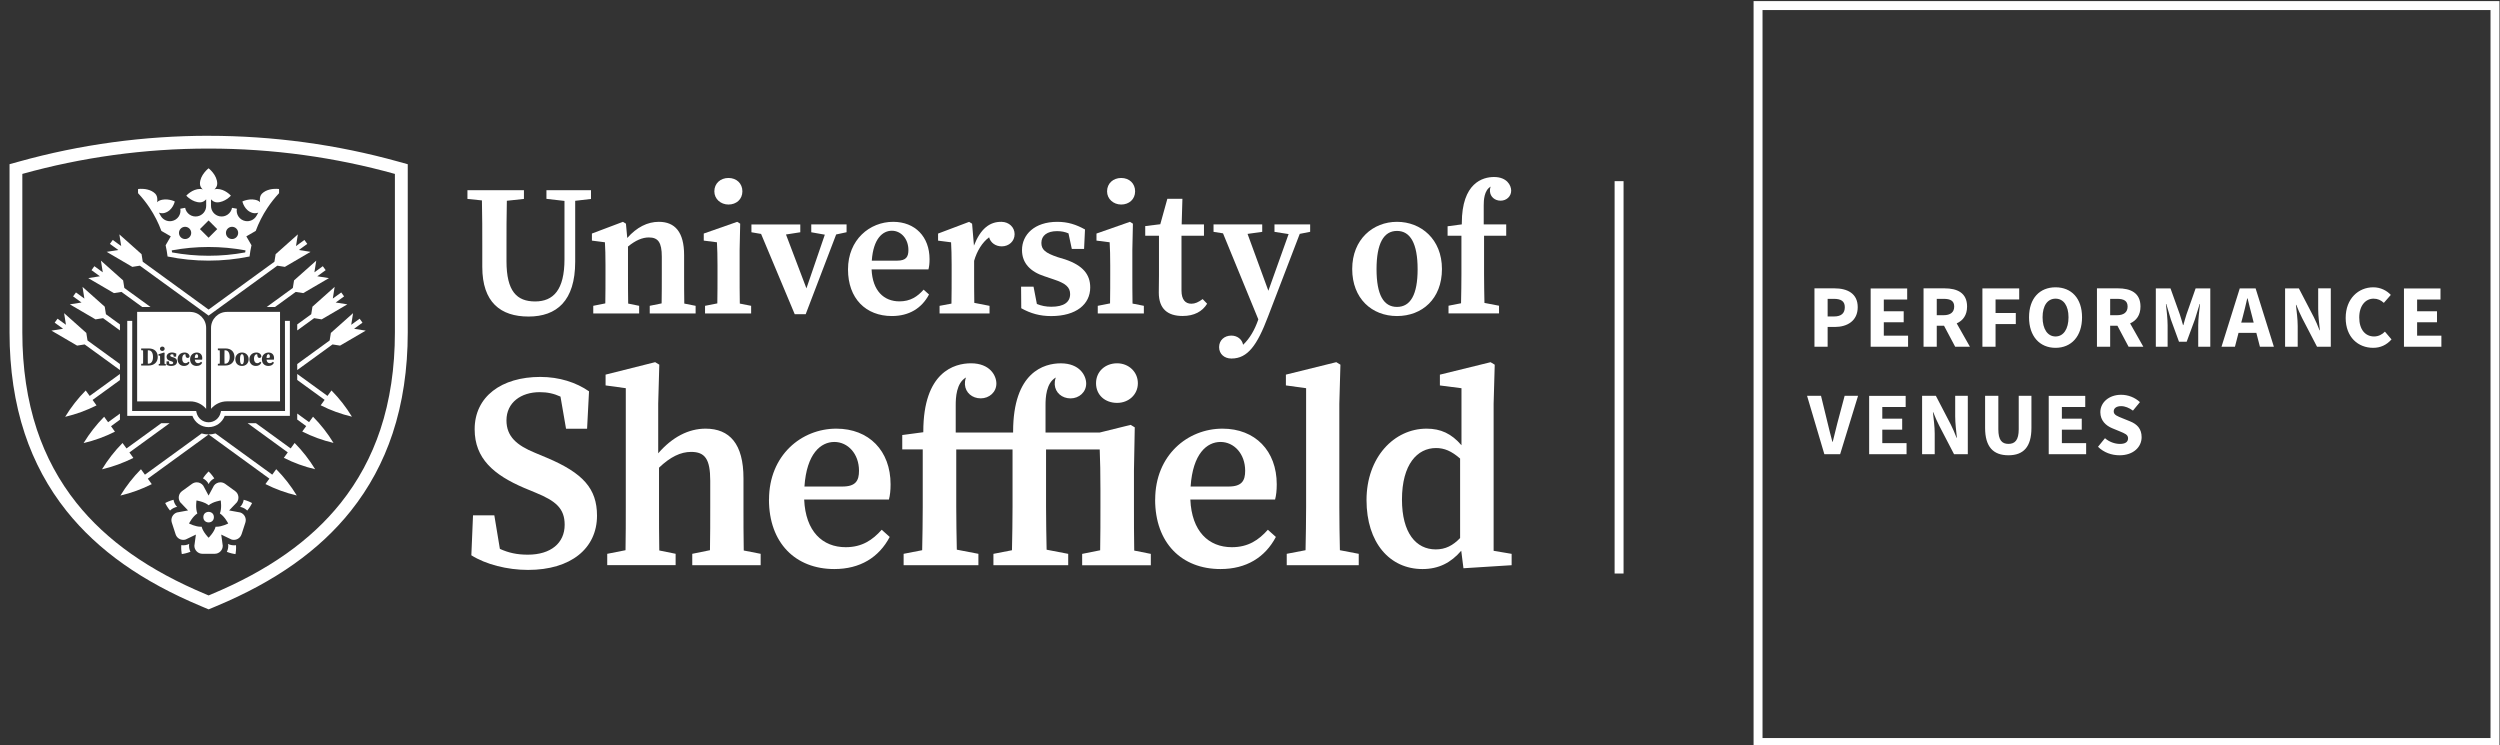 <?xml version="1.0" encoding="UTF-8"?> <svg xmlns="http://www.w3.org/2000/svg" id="Layer_1" viewBox="0 0 838.5 249.91"><rect x="0" y="0" width="838.5" height="249.91" fill="#333333" stroke="none"/><defs><style>.cls-1{fill:#fff;}.cls-2{fill:none;stroke:#fff;stroke-width:3px;}</style></defs><path class="cls-1" d="m40.23,140.74v-2.02l-3.97,2.89-1.33-1.83-.02.02c-2.61,2.64-4.91,5.59-6.84,8.76l-.02.04h.04c3.61-.86,7.13-2.14,10.45-3.81h.02s-1.33-1.84-1.33-1.84l3.01-2.19Z"></path><polygon class="cls-1" points="106.41 92.66 109.23 90.61 108.27 89.28 105.45 91.33 106.07 87.42 98.62 94.05 98.22 96.58 89.43 102.97 92.22 102.97 99.18 97.91 101.71 98.31 110.33 93.28 106.41 92.66"></polygon><path class="cls-1" d="m69.96,145.72s0,0,0,0c-.79,0-1.57-.12-2.32-.34l-19.03,13.83-1.33-1.83-.02.02c-2.61,2.64-4.91,5.59-6.84,8.76l-.02.04h.04c3.61-.86,7.13-2.14,10.45-3.81h.02s-1.33-1.84-1.33-1.84l20.39-14.82Z"></path><polygon class="cls-1" points="118.76 110.27 121.58 108.22 120.62 106.89 117.8 108.94 118.42 105.03 110.97 111.66 110.57 114.19 99.69 122.1 99.69 124.12 111.53 115.52 114.06 115.92 122.67 110.89 118.76 110.27"></polygon><path class="cls-1" d="m56.88,141.94h-2.79l-11.66,8.47-1.33-1.83-.02.02c-2.61,2.64-4.91,5.59-6.84,8.76l-.02.04h.04c3.61-.86,7.13-2.14,10.45-3.81h.02s-1.33-1.84-1.33-1.84l13.48-9.8Z"></path><polygon class="cls-1" points="112.59 101.46 115.41 99.41 114.45 98.09 111.62 100.14 112.24 96.22 104.79 102.86 104.39 105.39 99.69 108.81 99.69 110.83 105.36 106.71 107.89 107.12 116.5 102.08 112.59 101.46"></polygon><path class="cls-1" d="m93.6,63.39s-.33-.05-.85-.06c0,0,0,0,0,0-1.2-.02-3.4.16-4.87,1.6-.55.54-.72,1.27-.72,1.97,0,0,0,0,0,0,0,.06,0,.13,0,.19,0,.04,0,.08,0,.12,0,.02,0,.04,0,.06,0,.06,0,.11.02.17,0,0,0,0,0,0,.01.13.03.26.06.39-.21-.23-.48-.42-.8-.56-2.44-1.02-5.14.29-5.14.29,0,0,.63,3.06,3.41,3.85.68.19,1.34.1,1.91-.09l-.58,1.04c-.74,1.33-2.25,2.04-3.75,1.77-1.93-.35-3.2-2.21-2.85-4.13l-.81-.15-.81-.15c-.17.93-.7,1.74-1.48,2.28-.78.54-1.72.74-2.66.57-1.69-.31-2.91-1.78-2.91-3.49v-2.21c.48.53,1.15,1.02,2.03,1.02,2.65,0,4.64-2.25,4.64-2.25,0,0-1.99-2.25-4.64-2.25-.32,0-.62.07-.89.18.52-.5.95-1.15.95-1.94,0-2.96-2.9-5.17-2.9-5.17,0,0-2.9,2.22-2.9,5.17,0,.79.42,1.44.95,1.94-.27-.11-.56-.18-.89-.18-2.65,0-4.64,2.25-4.64,2.25,0,0,1.99,2.25,4.64,2.25.87,0,1.55-.5,2.03-1.02v2.21c0,1.71-1.22,3.18-2.91,3.49-.93.17-1.88-.03-2.66-.57-.78-.54-1.31-1.35-1.48-2.28l-.81.15-.81.15c.35,1.92-.92,3.78-2.85,4.13-1.5.28-3.01-.43-3.75-1.77l-.58-1.04c.56.19,1.23.29,1.91.09,2.78-.79,3.41-3.85,3.41-3.85,0,0-2.69-1.31-5.14-.29-.32.13-.58.33-.8.56.02-.13.04-.26.06-.39,0,0,0,0,0,0,0-.06.01-.11.02-.17,0-.02,0-.04,0-.06,0-.04,0-.08,0-.12,0-.06,0-.13,0-.19,0,0,0,0,0,0,0-.7-.18-1.43-.72-1.97-1.47-1.44-3.67-1.62-4.87-1.6,0,0,0,0,0,0-.52.01-.85.06-.85.06,0,0-.07.58-.02,1.4,1.45,1.56,2.76,3.21,3.92,4.96,1.6,2.42,2.91,5,3.91,7.7l3.15,1.82-1.73,2.99c.28,1.24.49,2.5.65,3.77h0s.04,0,.07.01h0s0,0,0,0c4.46.91,9.03,1.37,13.66,1.37h0s.01,0,.02,0,.01,0,.02,0h0c4.63,0,9.2-.46,13.66-1.37,0,0,0,0,0,0h0s.04,0,.07-.01h0c.15-1.27.37-2.53.65-3.77l-1.73-2.99,3.15-1.82c1-2.7,2.31-5.29,3.91-7.7,1.16-1.75,2.47-3.41,3.92-4.96.05-.82-.02-1.4-.02-1.4Zm-15.77,12.68c1.13,0,2.05.92,2.05,2.05s-.92,2.05-2.05,2.05-2.05-.92-2.05-2.05.92-2.05,2.05-2.05Zm-7.87-2.13l2.9,2.9-2.9,2.9-2.9-2.9,2.9-2.9Zm-7.88,2.13c1.13,0,2.05.92,2.05,2.05s-.92,2.05-2.05,2.05-2.05-.92-2.05-2.05.92-2.05,2.05-2.05Zm20.16,8.59c-4.02.75-8.11,1.12-12.27,1.12s-8.25-.38-12.26-1.12c-.03-.23-.07-.45-.11-.68,4.05-.76,8.18-1.14,12.37-1.14s8.33.38,12.38,1.14c-.04.23-.07.45-.11.68Z"></path><polygon class="cls-1" points="69.96 105.85 46.91 89.11 44.38 89.51 35.77 84.47 39.68 83.85 36.86 81.8 37.82 80.48 40.65 82.53 40.03 78.61 47.48 85.25 47.88 87.78 69.96 103.83 92.04 87.78 92.45 85.25 99.9 78.61 99.28 82.53 102.1 80.48 103.06 81.8 100.24 83.85 104.15 84.47 95.54 89.51 93.01 89.11 69.96 105.85"></polygon><path class="cls-1" d="m95.57,107.61l.03,30.23h-21.47l-.15.63c-.45,1.86-2.1,3.16-4.02,3.16s-3.57-1.3-4.02-3.16l-.15-.63h-21.47l.03-30.23h-1.67v31.87h21.85c.82,2.26,2.97,3.78,5.42,3.78s4.6-1.53,5.42-3.78h21.85v-31.87h-1.67Z"></path><path class="cls-1" d="m111.85,148.54c-1.93-3.17-4.23-6.12-6.84-8.76l-.02-.02-1.33,1.83-3.97-2.89v2.02l3.01,2.19-1.33,1.83h.02c3.32,1.68,6.83,2.96,10.45,3.81h.04s-.02-.03-.02-.03Z"></path><polygon class="cls-1" points="47.7 102.97 50.49 102.97 41.7 96.58 41.3 94.05 33.85 87.42 34.47 91.33 31.65 89.28 30.69 90.61 33.51 92.66 29.6 93.28 38.21 98.31 40.74 97.91 47.7 102.97"></polygon><polygon class="cls-1" points="40.23 108.81 35.53 105.39 35.13 102.86 27.68 96.22 28.3 100.14 25.48 98.09 24.51 99.41 27.34 101.46 23.42 102.08 32.04 107.12 34.57 106.71 40.23 110.83 40.23 108.81"></polygon><path class="cls-1" d="m105.68,157.35c-1.93-3.17-4.23-6.12-6.84-8.76l-.02-.02-1.33,1.83-11.66-8.47h-2.79l13.48,9.8-1.33,1.83h.02c3.32,1.68,6.83,2.96,10.45,3.81h.04s-.02-.03-.02-.03Z"></path><polygon class="cls-1" points="40.23 122.1 29.35 114.19 28.95 111.66 21.5 105.03 22.12 108.94 19.3 106.89 18.34 108.22 21.16 110.27 17.25 110.89 25.86 115.92 28.39 115.52 40.23 124.12 40.23 122.1"></polygon><path class="cls-1" d="m92.66,157.39l-.02-.02-1.33,1.83-19.03-13.83c-.75.22-1.53.34-2.32.34,0,0,0,0,0,0l20.39,14.82-1.33,1.83h.02c3.32,1.68,6.83,2.96,10.45,3.81h.04s-.02-.03-.02-.03c-1.93-3.17-4.23-6.12-6.84-8.76Z"></path><path class="cls-1" d="m40.23,127.45v-2.02l-10.15,7.37-1.33-1.83-.02.02c-2.61,2.64-4.91,5.59-6.84,8.76l-.02.04h.04c3.61-.86,7.13-2.14,10.45-3.81h.02s-1.33-1.84-1.33-1.84l9.19-6.67Z"></path><path class="cls-1" d="m118.03,139.74c-1.93-3.17-4.23-6.12-6.84-8.76l-.02-.02-1.33,1.83-10.15-7.37v2.02l9.19,6.67-1.33,1.83h.02c3.32,1.68,6.83,2.96,10.45,3.81h.04s-.02-.03-.02-.03Z"></path><path class="cls-1" d="m81.02,179.21c.26-.79,1.02-3.15,1.28-3.94.46-1.41-.31-2.93-1.73-3.39l-3.72-.68,2.61-2.73c.87-1.2.61-2.89-.6-3.76-.67-.49-2.68-1.94-3.35-2.43-.48-.35-1.03-.51-1.58-.51-.83,0-1.65.38-2.18,1.11l-1.79,3.33-1.79-3.33c-.53-.72-1.35-1.11-2.18-1.11-.55,0-1.1.17-1.58.51-.67.49-2.68,1.94-3.35,2.43-1.2.87-1.47,2.56-.6,3.76l2.61,2.73-3.72.68c-1.41.46-2.19,1.98-1.73,3.39.26.79,1.02,3.15,1.28,3.94.37,1.14,1.42,1.86,2.56,1.86.28,0,.56-.04.83-.13l3.41-1.64-.51,3.75c0,1.49,1.21,2.69,2.69,2.69h4.14c1.49,0,2.69-1.21,2.69-2.69l-.51-3.75,3.41,1.64c.28.09.56.13.83.13,1.13,0,2.19-.72,2.56-1.86Zm-8.42-2.54c-.1,0-.2,0-.29,0-.46,1.85-2.34,3.69-2.34,3.69,0,0-1.87-1.84-2.34-3.69-.1,0-.19,0-.29,0-1.84,0-3.94-1.09-3.94-1.09,0,0,1.17-2.35,2.79-3.36-.71-1.77-.28-4.36-.28-4.36,0,0,2.6.39,4.06,1.61,1.46-1.22,4.06-1.61,4.06-1.61,0,0,.43,2.59-.28,4.36,1.61,1.01,2.79,3.36,2.79,3.36,0,0-2.1,1.09-3.94,1.09Z"></path><circle class="cls-1" cx="69.97" cy="173.45" r="1.77"></circle><path class="cls-1" d="m58.8,170.15l.12-.04.12-.02.39-.07-.28-.29-.08-.09-.07-.1c-.42-.58-.69-1.24-.8-1.92-1.3.32-2.38.88-2.44.91l-.35.18.18.36c.04.08.58,1.15,1.44,2.17.48-.48,1.09-.86,1.78-1.09Z"></path><path class="cls-1" d="m69.65,161.81l.07.1.06.11.19.35.19-.35.06-.11.07-.1c.42-.58.96-1.04,1.58-1.36-.71-1.13-1.56-1.98-1.62-2.04l-.28-.28-.28.28c-.06.06-.91.91-1.62,2.04.62.32,1.16.78,1.58,1.36Z"></path><path class="cls-1" d="m84.18,168.53c-.06-.03-1.14-.59-2.44-.91-.11.68-.37,1.34-.8,1.93l-.07.1-.08.09-.28.29.39.07.12.02.12.04c.69.23,1.29.6,1.78,1.09.86-1.02,1.4-2.09,1.44-2.17l.18-.36-.35-.18Z"></path><path class="cls-1" d="m78.47,182.9c-.47,0-.94-.07-1.39-.22l-.12-.04-.11-.05-.36-.17.05.4.02.12v.12c0,.73-.17,1.42-.48,2.03,1.24.5,2.43.69,2.51.7l.39.06.07-.39c.01-.08.2-1.27.11-2.6-.22.03-.45.05-.68.05Z"></path><path class="cls-1" d="m63.39,183.05v-.12l.02-.12.05-.4-.36.17-.11.05-.12.04c-.45.15-.92.22-1.39.22-.23,0-.46-.02-.68-.05-.1,1.33.1,2.52.11,2.6l.07.39.39-.06c.08-.01,1.27-.2,2.51-.7-.31-.61-.48-1.3-.48-2.03Z"></path><path class="cls-1" d="m65.93,118.79c-.35,0-.57.44-.6,1.25h.66c.36,0,.46-.11.46-.48,0-.48-.2-.78-.52-.78Z"></path><path class="cls-1" d="m49.81,117.49h-.23c-.02.69-.02,1.37-.02,2.09v.28c0,.73,0,1.43.02,2.12h.22c.95,0,1.52-.84,1.52-2.25s-.55-2.24-1.51-2.24Z"></path><path class="cls-1" d="m63.78,104.61h-17.78v30.01h17.78c2.15,0,4.08.98,5.36,2.51v-27.15c0-2.96-2.41-5.36-5.36-5.36Zm-9.34,11.63c.45,0,.79.32.79.74s-.34.73-.79.73-.79-.32-.79-.73.34-.74.79-.74Zm-4.65,6.37h-2.44v-.58l.64-.07c.02-.67.02-1.36.02-2.09v-.29c0-.68,0-1.38-.02-2.06l-.64-.07v-.58h2.59c1.83,0,2.97,1.09,2.97,2.85s-1.2,2.88-3.12,2.88Zm5.83,0h-2.38v-.51l.46-.1c0-.4,0-.9,0-1.24v-.41c0-.45,0-.71-.02-1.02l-.53-.08v-.43l1.86-.59.2.13-.03,1.27v1.13c0,.34,0,.85,0,1.26l.43.09v.51Zm1.75.13c-.56,0-1.05-.13-1.51-.4l-.03-.02.03-1.14h.79l.15.86c.2.07.38.1.59.1.46,0,.7-.15.7-.44,0-.22-.11-.39-.67-.55l-.46-.14c-.7-.21-1.08-.67-1.08-1.33,0-.87.74-1.46,1.84-1.46.47,0,.87.1,1.38.36l.04.02-.07,1.03h-.79l-.17-.75c-.11-.04-.24-.05-.42-.05s-.58.04-.58.42c0,.16.05.32.67.51l.42.12c.8.24,1.18.68,1.18,1.38,0,.92-.75,1.48-2,1.48Zm6.21-3.18c-.1.33-.3.49-.64.49-.25,0-.67-.11-.71-.87l-.05-.38s-.07,0-.11,0c-.44,0-.96.4-.96,1.54,0,.92.42,1.47,1.13,1.47.35,0,.64-.15.91-.46l.04-.05.38.34-.02.04c-.33.69-.96,1.06-1.8,1.06-1.51,0-2.18-1.12-2.18-2.24,0-1.34.97-2.27,2.36-2.27.89,0,1.59.55,1.66,1.3h0s0,.02,0,.02Zm2.82,2.25c.38,0,.7-.14.99-.44l.04-.04.38.34-.02.04c-.35.68-.98,1.03-1.85,1.03-1.33,0-2.18-.88-2.18-2.24,0-1.48,1.13-2.26,2.25-2.26s1.83.73,1.83,1.87c0,.18-.02.32-.05.47v.05h-2.46c.07.76.46,1.19,1.08,1.19Z"></path><path class="cls-1" d="m75.53,117.49h-.23c-.02.69-.02,1.37-.02,2.09v.28c0,.73,0,1.43.02,2.12h.22c.95,0,1.52-.84,1.52-2.25s-.55-2.24-1.51-2.24Z"></path><path class="cls-1" d="m81.16,118.8c-.45,0-.66.54-.66,1.69,0,1.51.38,1.68.66,1.68.45,0,.66-.53.66-1.68s-.21-1.69-.66-1.69Z"></path><path class="cls-1" d="m76.14,104.61c-2.96,0-5.36,2.41-5.36,5.36v27.15c1.29-1.53,3.21-2.51,5.36-2.51h17.78v-30.01h-17.78Zm-.63,18h-2.44v-.58l.64-.07c.02-.67.02-1.36.02-2.09v-.29c0-.68,0-1.38-.02-2.06l-.64-.07v-.58h2.59c1.83,0,2.97,1.09,2.97,2.85s-1.2,2.88-3.12,2.88Zm5.65.13c-1.35,0-2.23-.89-2.23-2.27,0-1.3.94-2.24,2.23-2.24s2.23.92,2.23,2.24-.87,2.27-2.23,2.27Zm6.5-3.18c-.1.33-.3.49-.64.49-.25,0-.67-.11-.71-.87l-.05-.38s-.07,0-.11,0c-.44,0-.96.4-.96,1.54,0,.92.42,1.47,1.13,1.47.35,0,.64-.15.91-.46l.04-.05.38.34-.02.04c-.33.69-.96,1.06-1.8,1.06-1.51,0-2.18-1.12-2.18-2.24,0-1.34.97-2.27,2.36-2.27.89,0,1.59.55,1.66,1.3h0s0,.02,0,.02Zm2.82,2.25c.38,0,.7-.14.99-.44l.04-.04.38.34-.02.04c-.35.68-.98,1.03-1.85,1.03-1.33,0-2.18-.88-2.18-2.24,0-1.48,1.13-2.26,2.25-2.26s1.83.73,1.83,1.87c0,.18-.02.32-.05.47v.05h-2.46c.07.76.46,1.19,1.08,1.19Z"></path><path class="cls-1" d="m90,118.79c-.35,0-.57.44-.6,1.25h.66c.36,0,.46-.11.46-.48,0-.48-.2-.78-.52-.78Z"></path><path class="cls-1" d="m374.67,135.13c3.9,0,6.97-2.79,6.97-6.59s-3.06-6.69-6.97-6.69-7.06,2.69-7.06,6.69,3.07,6.59,7.06,6.59Z"></path><path class="cls-1" d="m183.26,63.8h14.96v2.93l-5.3.62v20.44c0,13.15-6.23,18.38-15.64,18.38s-15.52-4.8-15.52-16.64v-6.79c0-5.11,0-10.35-.12-15.52l-4.86-.5v-2.93h18.95v2.93l-5.73.62c-.12,5.05-.12,10.22-.12,15.39v4.86c0,10.16,3.49,13.52,9.6,13.52s9.85-3.86,9.85-14.15v-19.57l-6.05-.69v-2.93Z"></path><path class="cls-1" d="m198.97,102.57l4.05-.81c.06-3.05.06-7.04.06-9.72v-3.3c0-3.43-.06-4.99-.19-7.48l-4.36-.56v-2.37l10.41-3.93,1,.62.44,4.8c3.18-3.61,6.79-5.42,10.59-5.42,5.42,0,8.48,3.43,8.48,11.16v6.48c0,2.8,0,6.73.06,9.78l3.8.75v2.56h-15.39v-2.56l3.99-.81c.06-3.05.06-6.92.06-9.72v-5.92c0-4.86-1.25-6.48-4.36-6.48-2.18,0-4.49,1-6.98,3.05v9.35c0,2.74,0,6.67.06,9.78l3.68.75v2.56h-15.39v-2.56Z"></path><path class="cls-1" d="m236.48,102.57l4.11-.81c.06-3.05.06-7.04.06-9.72v-2.93c0-3.43-.06-5.36-.19-7.85l-4.42-.56v-2.37l11.22-3.93,1,.62-.19,8.79v8.23c0,2.68,0,6.67.06,9.78l3.8.75v2.56h-15.46v-2.56Z"></path><path class="cls-1" d="m272.1,75.27h11.84v2.62l-3.49.75-10.22,26.74h-3.68l-11.28-26.92-3.24-.56v-2.62h16.39v2.62l-4.8.75,6.86,18.07,6.17-18.01-4.55-.81v-2.62Z"></path><path class="cls-1" d="m284.42,90.35c0-9.97,7.29-15.95,15.14-15.95,7.35,0,12.21,4.99,12.21,12.53,0,1.43-.12,2.49-.37,3.43h-19.07c.31,7.17,4.11,10.72,9.35,10.72,3.68,0,6.05-1.62,8.1-3.93l1.81,1.62c-2.43,4.61-6.67,7.23-12.46,7.23-8.72,0-14.71-5.86-14.71-15.64Zm7.98-2.93h8.54c2.99,0,3.74-1.31,3.74-3.55,0-3.8-2.49-6.48-5.55-6.48s-6.23,2.62-6.73,10.03Z"></path><path class="cls-1" d="m342.53,103.38l-.06-7.23h4.18l1.12,5.8c1.5.62,3.05.93,4.86.93,4.24,0,6.29-1.56,6.29-4.24,0-2.31-1.5-3.61-5.48-4.92l-3.12-1.06c-4.67-1.5-7.54-4.36-7.54-8.79,0-5.17,4.18-9.47,11.84-9.47,3.55,0,6.36.93,9.29,2.56l-.31,6.54h-4.11l-1.12-5.23c-1.18-.5-2.37-.75-3.86-.75-3.3,0-5.23,1.5-5.23,3.93,0,2.24,1.25,3.37,5.48,4.8l2.49.75c6.05,2.06,8.41,5.11,8.41,9.41,0,5.61-4.67,9.6-13.09,9.6-3.8,0-6.86-.87-10.03-2.62Z"></path><path class="cls-1" d="m368.2,102.57l4.11-.81c.06-3.05.06-7.04.06-9.72v-2.93c0-3.43-.06-5.36-.19-7.85l-4.42-.56v-2.37l11.22-3.93,1,.62-.19,8.79v8.23c0,2.68,0,6.67.06,9.78l3.8.75v2.56h-15.46v-2.56Z"></path><path class="cls-1" d="m388.66,98.14c0-1.87.06-3.37.06-5.8v-13.27h-4.61v-3.24l5.05-.62,2.37-8.54h5.05l-.25,8.6h7.48v3.8h-7.54v18.38c0,3.05,1.31,4.42,3.3,4.42,1.25,0,2.37-.5,3.8-1.56l1.5,1.56c-1.62,2.62-4.36,4.11-8.23,4.11-4.99,0-7.98-2.37-7.98-7.85Z"></path><path class="cls-1" d="m453.53,90.23c0-9.97,6.98-15.83,15.02-15.83s15.08,5.8,15.08,15.83-6.67,15.77-15.08,15.77-15.02-5.86-15.02-15.77Zm21.94.06c0-8.6-2.43-12.84-6.92-12.84s-6.86,4.24-6.86,12.84,2.37,12.65,6.86,12.65,6.92-4.05,6.92-12.65Z"></path><path class="cls-1" d="m158.09,186.22l.56-13.37h7.15l1.86,11.24c2.88,1.3,5.67,1.95,9.38,1.95,7.71,0,12.35-3.9,12.35-10.03,0-5.48-2.97-7.99-9.75-10.77l-3.81-1.58c-10.22-4.37-16.63-9.85-16.63-19.69,0-10.96,9.01-17.55,22.01-17.55,6.41,0,12.07,1.86,16.35,4.83l-.65,12.54h-7.06l-1.86-10.77c-2.23-1.02-4.37-1.49-6.97-1.49-6.22,0-11.15,3.44-11.15,9.47,0,5.39,3.44,8.36,9.57,10.87l3.99,1.67c12.07,5.11,16.81,10.31,16.81,19.41,0,10.96-8.73,18.2-23.13,18.2-6.97,0-14.21-1.86-19.04-4.92Z"></path><path class="cls-1" d="m203.67,185.75l6.13-1.21c.09-4.55.09-10.5.09-14.49v-39.85l-6.78-.93v-3.62l16.63-4.18,1.39.84-.37,13.1v16.63c4.74-5.48,10.22-8.27,15.88-8.27,8.08,0,12.72,5.11,12.72,16.63v9.66c0,4.18,0,10.03.09,14.58l5.67,1.11v3.81h-22.94v-3.81l5.94-1.21c.09-4.55.09-10.31.09-14.49v-8.82c0-7.24-1.76-9.66-6.41-9.66-3.53,0-6.97,1.67-10.77,5.29v13.19c0,4.09,0,9.94.09,14.58l5.48,1.11v3.81h-22.94v-3.81Z"></path><path class="cls-1" d="m257.93,167.55c0-14.86,10.87-23.78,22.57-23.78,10.96,0,18.2,7.43,18.2,18.67,0,2.14-.19,3.72-.56,5.11h-28.42c.46,10.68,6.13,15.98,13.93,15.98,5.48,0,9.01-2.41,12.07-5.85l2.69,2.41c-3.62,6.87-9.94,10.77-18.58,10.77-13,0-21.92-8.73-21.92-23.31Zm11.89-4.37h12.72c4.46,0,5.57-1.95,5.57-5.29,0-5.67-3.72-9.66-8.27-9.66s-9.29,3.9-10.03,14.95Z"></path><path class="cls-1" d="m387.45,167.55c0-14.86,10.87-23.78,22.57-23.78,10.96,0,18.2,7.43,18.2,18.67,0,2.14-.19,3.72-.56,5.11h-28.42c.46,10.68,6.13,15.98,13.93,15.98,5.48,0,9.01-2.41,12.07-5.85l2.69,2.41c-3.62,6.87-9.94,10.77-18.58,10.77-13,0-21.92-8.73-21.92-23.31Zm11.89-4.37h12.72c4.46,0,5.57-1.95,5.57-5.29,0-5.67-3.72-9.66-8.27-9.66s-9.29,3.9-10.03,14.95Z"></path><path class="cls-1" d="m431.56,185.75l6.32-1.21c.09-4.83.19-9.66.19-14.49v-39.85l-6.78-.93v-3.62l16.9-4.18,1.39.84-.37,13.1v34.64c0,4.83.09,9.66.19,14.49l6.32,1.21v3.81h-24.15v-3.81Z"></path><path class="cls-1" d="m490.09,184.73c-3.44,3.99-7.52,6.13-13,6.13-10.96,0-18.76-8.82-18.76-23.13s9.2-23.96,20.15-23.96c4.74,0,8.36,1.67,11.7,5.57v-19.13l-7.24-.93v-3.62l17-4.18,1.39.84-.37,13.1v49.32l6.04,1.02v3.81l-16.16,1.02-.74-5.85Zm-8.54-.46c3.25,0,5.76-1.3,8.17-3.81v-26.66c-2.88-2.51-5.29-3.53-8.08-3.53-6.22,0-11.42,5.39-11.42,17.28,0,11.24,4.74,16.72,11.33,16.72Z"></path><path class="cls-1" d="m335.99,74.4c-4.11-.09-7.15,2.39-9.33,7.98l-.62-7.35-1-.62-10.41,3.93v2.37l4.36.56c.12,2.49.19,4.05.19,7.48v3.3c0,2.68,0,6.67-.06,9.78l-3.99.75v2.56h16.76v-2.56l-5.11-1c-.06-3.05-.06-6.92-.06-9.54v-4.55c.93-3.3,2.76-6.24,5.03-7.9h0c.47,1.81,2.15,3.04,4.24,3.04,2.42,0,4.31-1.73,4.31-4.08s-1.9-4.09-4.31-4.14Z"></path><path class="cls-1" d="m380.42,184.64c-.09-4.64-.09-10.5-.09-14.58v-12.26l.27-14.47-1.38-.83-10.42,2.58h-18.13s0-6.82,0-9.2.16-7.44,3.48-9.28c0,0-.47.85-.39,2.41.18,2.68,2.42,4.61,5.3,4.61s5.25-2.1,5.25-4.97c0-2.66-2.16-6.79-8.52-6.79-5.59,0-15.99,2.9-15.99,22.91v.3h-19.25s0-6.82,0-9.2.16-7.44,3.48-9.28c0,0-.47.85-.39,2.41.18,2.68,2.42,4.61,5.3,4.61s5.25-2.1,5.25-4.97c0-2.66-2.16-6.79-8.52-6.79-5.59,0-15.99,2.9-15.99,22.91v.21l-7.06.93v4.83h6.87v19.32c0,4.83-.09,9.66-.19,14.49l-6.22,1.21v3.81h25.08v-3.81l-7.24-1.39c-.09-4.74-.19-9.57-.19-14.3v-19.32h18.88v19.32c0,4.83-.09,9.66-.19,14.49l-6.22,1.21v3.81h25.08v-3.81l-7.24-1.39c-.09-4.74-.19-9.57-.19-14.3v-19.32h18c.16,3.83.24,8.01.24,13.65v5.67c0,3.99,0,9.94-.09,14.49l-6.04,1.21v3.81h23.03v-3.81l-5.57-1.11Z"></path><path class="cls-1" d="m427.46,75.27v2.49l4.74.75-6.79,19.01-6.98-19.07,4.92-.69v-2.49h-16.33v2.49l3.18.5,11.84,28.85-.12.37c-1.12,3.18-2.74,6.04-4.98,8.16-.36-1.87-1.97-3.08-3.96-3.08-2.31,0-4.09,1.56-4.09,3.87s1.78,3.82,4.09,3.82h.09c5.42,0,8.6-4.49,12.21-14.02l10.66-27.79,3.49-.69v-2.49h-11.97Z"></path><path class="cls-1" d="m505.2,75.27h-7.56s0-4.81,0-6.42.11-5.02,2.35-6.27c0,0-.32.57-.26,1.62.12,1.81,1.64,3.11,3.58,3.11s3.54-1.42,3.54-3.36c0-1.8-1.46-4.58-5.76-4.58-3.78,0-10.8,1.96-10.8,15.48v.41l-4.77.63v3.17h4.64v12.87c0,3.26-.06,6.52-.13,9.79l-4.2.82v2.57h16.94v-2.57l-4.89-.94c-.06-3.2-.13-6.46-.13-9.66v-12.87h7.43v-3.8Z"></path><path class="cls-1" d="m371.31,64.18c0-2.68,2.06-4.49,4.74-4.49s4.67,1.81,4.67,4.49-2.06,4.42-4.67,4.42-4.74-1.87-4.74-4.42Z"></path><path class="cls-1" d="m239.59,64.18c0-2.68,2.06-4.49,4.74-4.49s4.67,1.81,4.67,4.49-2.06,4.42-4.67,4.42-4.74-1.87-4.74-4.42Z"></path><path class="cls-1" d="m69.96,49.83c21.66,0,42.61,2.96,62.49,8.5v53.19c0,11.84-1.63,22.77-4.86,32.5-3,9.06-7.48,17.36-13.3,24.66-10.08,12.63-24.3,22.67-43.49,30.68l-.83.35-.83-.35c-19.19-8.01-33.41-18.05-43.49-30.68-5.82-7.3-10.3-15.6-13.3-24.66-3.22-9.73-4.86-20.66-4.86-32.5v-53.19c19.88-5.54,40.82-8.5,62.48-8.5m0-4.29c-21.6,0-43.01,2.91-63.63,8.66l-3.14.87v56.45c0,12.3,1.71,23.68,5.08,33.85,3.16,9.55,7.88,18.29,14.02,25.99,10.54,13.21,25.32,23.67,45.19,31.97l.82.35,1.67.7,1.67-.7.83-.35c19.86-8.29,34.64-18.75,45.18-31.96,6.14-7.7,10.86-16.44,14.02-25.99,3.37-10.16,5.08-21.55,5.08-33.85v-56.45l-3.14-.87c-20.62-5.74-42.03-8.66-63.64-8.66h0Z"></path><line class="cls-2" x1="543.04" y1="60.76" x2="543.04" y2="192.36"></line><path class="cls-1" d="m835.32,3.37v244.17h-244.17V3.37h244.17m3-3h-250.17v250.17h250.17V.37h0Z"></path><path class="cls-1" d="m710.91,152.7c4.68,0,7.39-2.82,7.39-6.07,0-2.76-1.47-4.35-3.87-5.31l-2.52-1.02c-1.68-.69-2.97-1.11-2.97-2.31,0-1.11.96-1.77,2.49-1.77,1.32,0,2.67.57,3.96,1.5l2.34-2.85c-1.68-1.56-3.96-2.46-6.31-2.46-4.08,0-6.97,2.58-6.97,5.83,0,2.85,1.92,4.53,3.93,5.37l2.55,1.05c1.71.72,2.82,1.11,2.82,2.34s-.9,1.89-2.73,1.89c-1.71,0-3.63-.69-5.01-1.92l-2.34,2.88c1.98,1.95,4.59,2.85,7.24,2.85m-23.77-.36h12.55v-3.72h-8.14v-4.5h6.67v-3.69h-6.67v-3.93h7.84v-3.72h-12.25v19.58Zm-13.52.36c5.04,0,7.72-2.79,7.72-9.19v-10.75h-4.26v11.2c0,3.66-1.26,4.92-3.45,4.92s-3.39-1.26-3.39-4.92v-11.2h-4.44v10.75c0,6.4,2.76,9.19,7.84,9.19m-28.97-.36h4.23v-6.94c0-2.31-.36-4.95-.6-7.12h.12c.6,1.53,1.26,3.09,1.95,4.41l5.01,9.64h4.62v-19.58h-4.23v6.94c0,2.31.36,5.01.57,7.12h-.12c-.6-1.53-1.23-3.09-1.92-4.41l-5.01-9.64h-4.62v19.58Zm-17.76,0h12.55v-3.72h-8.14v-4.5h6.67v-3.69h-6.67v-3.93h7.84v-3.72h-12.25v19.58Zm-15.04,0h5.31l6.01-19.58h-4.5l-2.43,9.13c-.57,2.16-.99,4.11-1.56,6.28h-.12c-.6-2.16-1.05-4.11-1.59-6.28l-2.22-9.13h-4.68l5.8,19.58Z"></path><path class="cls-1" d="m806.29,116.3h12.55v-3.72h-8.14v-4.5h6.67v-3.69h-6.67v-3.93h7.84v-3.72h-12.25v19.58Zm-10.33.36c2.43,0,4.47-.93,6.16-2.82l-2.22-2.61c-.9.93-2.13,1.62-3.63,1.62-2.97,0-4.98-2.34-4.98-6.37s2.16-6.31,4.8-6.31c1.41,0,2.46.51,3.45,1.41l2.34-2.67c-1.32-1.41-3.36-2.55-5.89-2.55-4.95,0-9.25,3.78-9.25,10.27s4.2,10.03,9.22,10.03m-29.54-.36h4.23v-6.94c0-2.31-.36-4.95-.6-7.12h.12c.6,1.53,1.26,3.09,1.95,4.41l5.01,9.64h4.62v-19.58h-4.23v6.94c0,2.31.36,5.01.57,7.12h-.12c-.6-1.53-1.23-3.09-1.92-4.41l-5.01-9.64h-4.62v19.58Zm-21.32,0h4.5l1.2-4.65h5.98l1.2,4.65h4.68l-6.13-19.58h-5.31l-6.13,19.58Zm7.09-9.91c.54-1.95,1.05-4.23,1.53-6.31h.12c.51,2.04,1.05,4.35,1.59,6.31l.45,1.8h-4.17l.48-1.8Zm-29.13,9.91h3.96v-7.18c0-1.92-.33-5.22-.57-7.15h.12l1.53,5.16,2.73,7.48h2.58l2.76-7.48,1.59-5.16h.12c-.24,1.92-.6,5.22-.6,7.15v7.18h4.05v-19.58h-4.92l-3.06,8.71c-.39,1.17-.69,2.34-1.05,3.6h-.12c-.36-1.26-.69-2.43-1.08-3.6l-3.12-8.71h-4.92v19.58Zm-15.31-10.57v-5.5h2.28c2.31,0,3.57.66,3.57,2.58s-1.26,2.91-3.57,2.91h-2.28Zm-4.41,10.57h4.41v-7.06h2.43l3.75,7.06h4.95l-4.44-7.84c2.1-.93,3.48-2.76,3.48-5.65,0-4.65-3.39-6.1-7.54-6.1h-7.06v19.58Zm-13.91-3.45c-2.67,0-4.35-2.49-4.35-6.43s1.68-6.25,4.35-6.25,4.35,2.34,4.35,6.25-1.68,6.43-4.35,6.43m0,3.81c5.28,0,8.89-3.84,8.89-10.24s-3.6-10.06-8.89-10.06-8.89,3.66-8.89,10.06,3.6,10.24,8.89,10.24m-24.53-.36h4.41v-7.6h6.79v-3.72h-6.79v-4.53h7.93v-3.72h-12.34v19.58Zm-15.31-10.57v-5.5h2.28c2.31,0,3.57.66,3.57,2.58s-1.26,2.91-3.57,2.91h-2.28Zm-4.41,10.57h4.41v-7.06h2.43l3.75,7.06h4.95l-4.44-7.84c2.1-.93,3.48-2.76,3.48-5.65,0-4.65-3.39-6.1-7.54-6.1h-7.06v19.58Zm-17.76,0h12.55v-3.72h-8.14v-4.5h6.67v-3.69h-6.67v-3.93h7.84v-3.72h-12.25v19.58Zm-14.43-10.15v-5.92h2.04c2.4,0,3.72.75,3.72,2.79s-1.17,3.12-3.6,3.12h-2.16Zm-4.41,10.15h4.41v-6.64h2.43c4.14,0,7.66-2.04,7.66-6.64s-3.48-6.31-7.78-6.31h-6.73v19.58Z"></path></svg> 